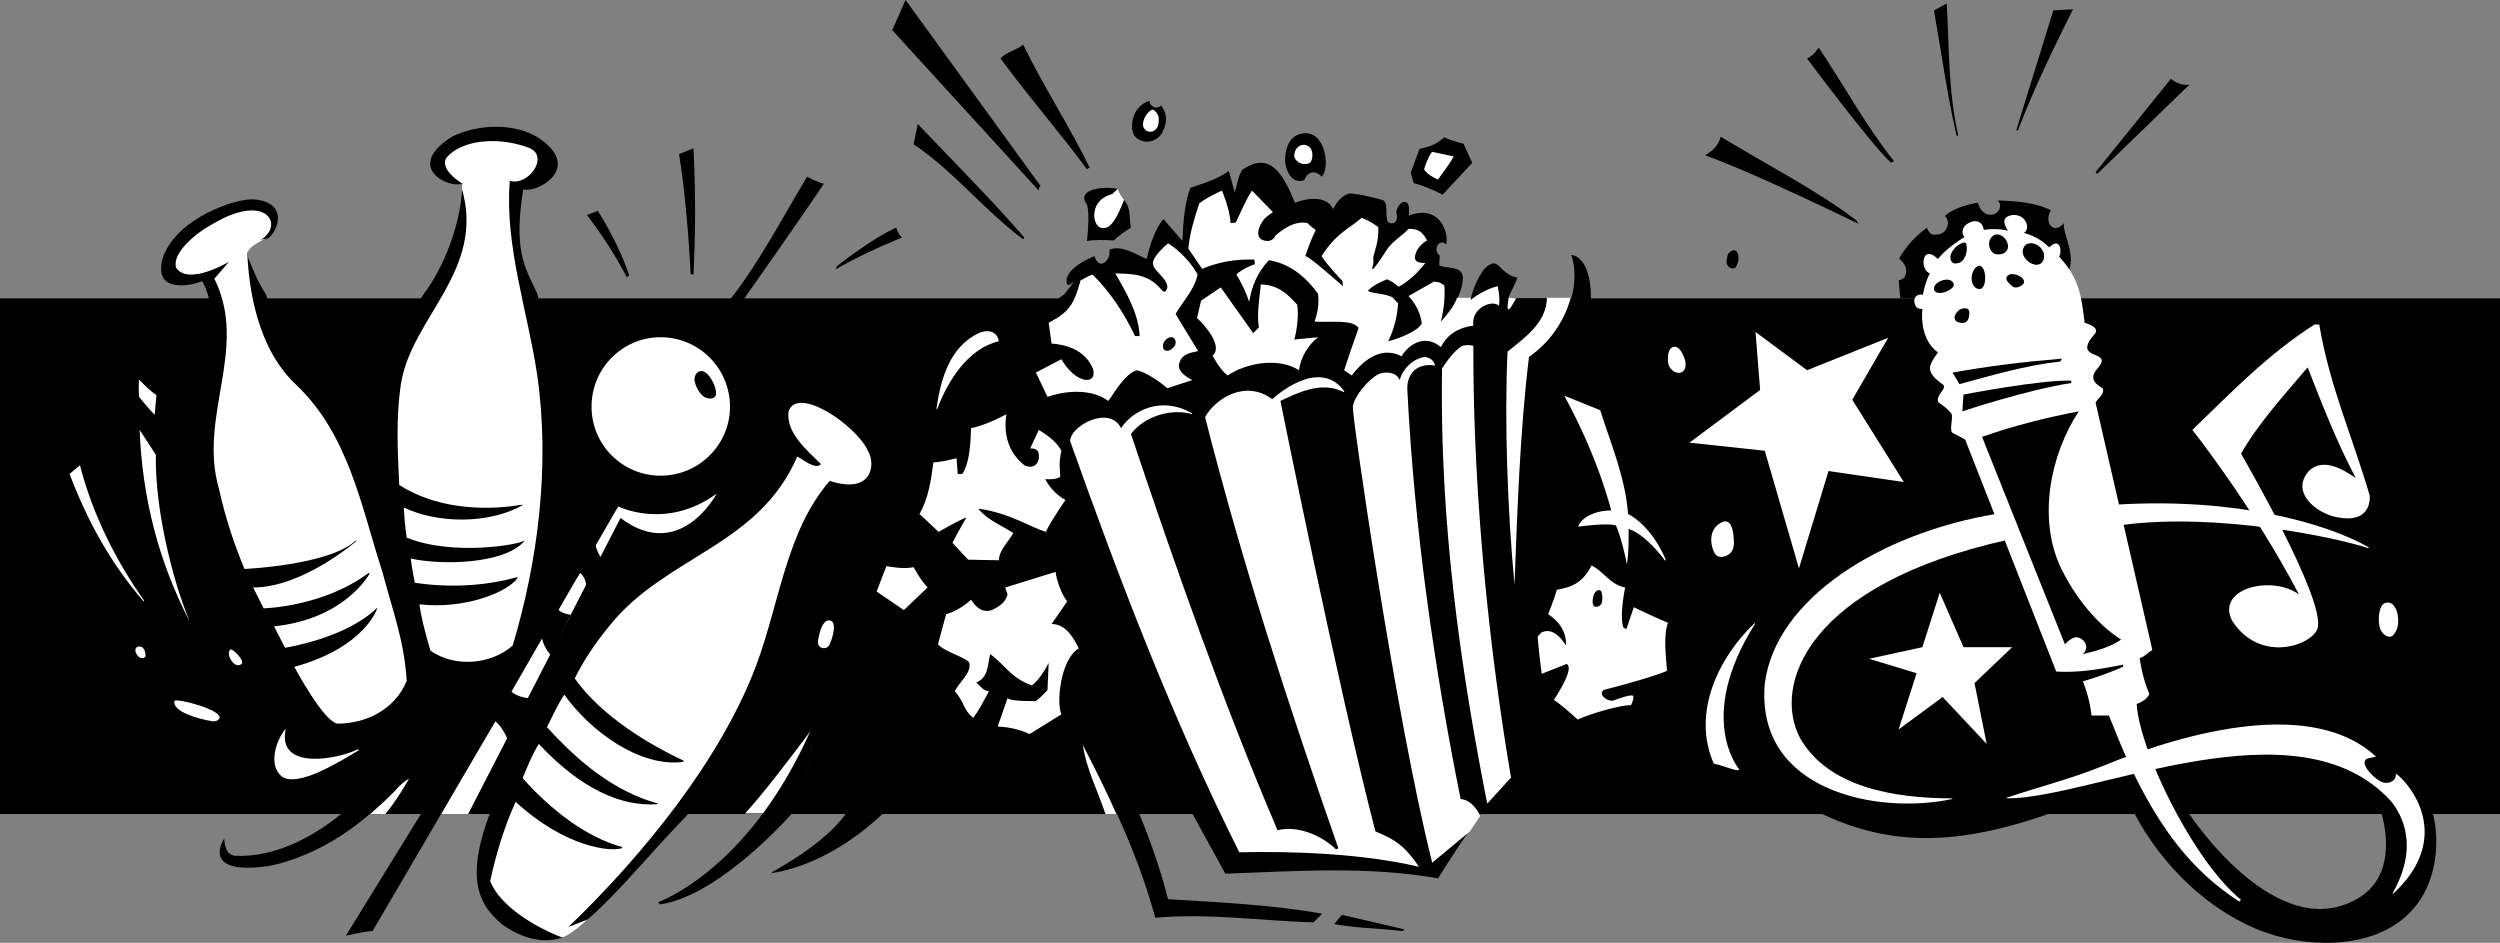 <svg xmlns="http://www.w3.org/2000/svg" width="431.5" height="162.733"><rect width="100%" height="100%" fill="#808080" stroke="none"/><path d="M431.5 51.5H0v89h431.5v-89"/><path d="M34.902 48.5c-1.441.73-8.882 2.492-6.703-4.297 2.574-6.637 12.242-9.86 15.403-9.8 6.89.402 3.976 6.464 2.3 6.898 0 0-3.62 1.039-3.203 2.902.887 2.094 1.809 4.55 3.203 6.598 0 0 1.137 4.105 4.2 8.902 0 0 2.308 3.567 8.699 12 0 0 9.11 15.2 13 45 0 0 .176 9.172-14 10.098 0 0-4.395-1.078-8.801-11.098 0 0-13.39-19.594-14.598-33.601 0 0-.789-10.547 1.297-17 0 0 2.672-10.274-.797-16.602"/><path fill="#fff" d="m46.2 41.102-1.2.3c4.113-2.453 1.121-8.285-8.2-2.8-3.034 1.62-7.175 5.101-6.398 7.601 2.059 3.18 9.098-1 9.098-1L37 48.102c5.973 12.066-2.863 23.73.8 36.3 1.06 4.801 2.536 9.344 4.4 13.801 0 0 14.585-.637 19.202-4.902l.098.101s-9.242 8-17.8 8L45.5 105s10.211-.223 18.102-6.098L63.8 99s-4.18 7.848-16.5 9.102l1.898 3.699s10.461-1.578 15.903-6.899V105s-1.989 6.684-14.301 10.102c0 0 5.293 9.933 7.601 9.8 4.641-.039 9.739-2.324 11.797-7.402-.449-7.121-2.55-12.46-4.199-18.797-3.691-11.34-5.758-23.687-15-32.402-5.723-5.41-7.844-14.05-8.3-22.098 0 0-.723-1.418 3.5-3.101"/><path d="M73.102 50.8c3.753-4.995 6.574-12.605 6.699-19.097-2.473.875-10.051-2.883-1.801-8.101 4.41-2.223 11.16-2.532 15.402.5 6.961 5.023-.632 9.246-3.101 8.601-1.676 10.543.242 13.348 2.398 17.899 0 0 2.832 10.52 3.301 16.199 0 0-.086 32.605-5.7 44.8 0 0-6.663 8.446-17.5 1.899 0 0-7.577-32.352-5.8-46.2 0 0 .57-8.48 6.102-16.5m52.898.903c4.977-6.273 9.227-14.43 13.3-21.203 0 0 1.805 1.004 2.9 1.203-4.395 6.582-13.798 19.899-13.798 19.899l-2.402.101m26.602 88.5c-4.86 4.738-11.997 9.344-19.403 10.5l.102-.203c4.887-2.719 9.844-6.102 12.898-10.297h6.403m-68.302.899c-4.19 11.476-1.062 15.496 2.302 18.398 2.773 2.008 7.011 3.895 11.3 2 6.91-4.855 13.325-13.25 20.598-20.7 0 0 10.867-14.769 13.5-22.8 0 0 4.195-17.98 6.2-21.797 0 0 2.366-8.152 6-11.8 0 0 9.335 3.495 7.6-5.903 0 0-6.323-12.469-15.698-9.898 0 0-4.36 1.496-.801 9.898 0 0-4.094 9.86-17.2 16.402 0 0-14.667 4.965-24.5 26.2 0 0-6.402 12.296-9.3 20"/><path fill="#fff" d="M97 161.8c-4.613-1.78-10.602-5.308-12.398-9.698 1.03-4.743 2.414-9.344 4.398-13.7 8.68 7.95 16.465 8.633 18.3 8l.102-.199c-6.3-1.7-12.441-6.547-17.203-11.902.805-1.903 1.57-3.899 2.801-5.899 5.293 5.664 12.39 10.938 20.402 10.399l.2-.098c-7.715-2.117-13.899-7.363-19.2-13.203.973-1.926 1.973-4.148 3-5.598 4.473 6.29 13.024 12.586 20.5 11.598l.098-.2c-5.727-2.69-14.105-7.57-18.8-14.198 1.241-2.579 3.238-5.727 6-9.102 9.652-12.047 25.73-13.703 32.402-29.2 1.062.52 3.12 2.348 4.097 1.302-2.312-2.301-6.101-5.387-5.597-9.102 1.55-4.508 11.68 2.398 13.699 6.8 1.433 2.5.664 7.567-6.602 5.2-7.543 8.781-8.593 20.941-12.699 31.902-6.043 16.04-19.273 32.489-32.398 45.098l3.3-1.297s-3.187 3.004-4.402 3.098M66.5 140.5c1.293-1.504 2.969-4.066 4.102-6.098 0 0-.543.145-2 1.598 0 0-.43.727-4.7 4.5H66.5"/><path d="M59 140.402c-5.047 4.149-11.73 7.664-18.5 7.301-1.516-.265-1.7-1.723-1.8-3l-.098.2s-4.067 6.218 7.597 4.597c0 0 8.742-1.219 17.602-9L59 140.402"/><path fill="#fff" d="M13.8 80.3c2.137 8.298 6.02 16.212 11.102 23.403l-.101.098c-5.828-6.68-9.817-14.168-12.801-22l1.8-1.5m10.5 31.301c.95.351.802 1.699.802 1.699-.196.414-1.004.414-1.403-.2-.597-.765-.406-1.687.602-1.5m-.199-37.398 2.8 4.297c-.195 9.285 2.903 21.715 5.7 28.402V107c-5.157-10.004-8.043-20.926-8.5-32.797M24 68.5s-.129-1.586 0-3c.945 1.031 2.324 2.297 3 2.703l-.3 3.399C25.757 70.676 24 68.5 24 68.5m6.102 52.5c.21-.57 8.039 1.426 7.8 2.902-.222.672-1.203.598-1.203.598-2.586-.426-6.922-1.66-6.597-3.5m9.698-8.898c.298-.188 2.481 1.843 1.9 2.5-1.305 1.054-2.868-1.922-1.9-2.5m9.4 13.8h.1c-1.491 7.301 9.388 5.04 12.5 3.399l.102.199c-3.996 2.445-10.718 6.43-13.3 4.5-2.297-1.95-1.036-6.008.597-8.098"/><path d="M103.2 36.402c2.152 3.391 4.57 8.34 5.402 11.2-.196-.016-.32.171-.403.3 0 0-2.426-5.004-6.898-10.8l1.898-.7m16.501-10.8c.366 8.05.366 13.761 0 21.8l-.5-.101c-.305-6.395-1.036-14.996-2-20.7l2.5-1"/><path fill="#fff" d="M143.2 107.102c1.32.093.562 2.91 0 4.101-.368 1.055-2.286.902-2-.703.671-3.957 2-3.398 2-3.398"/><path d="M144.5 45.902s6.195-4.922 10.2-6.601c0 0 .175.949 1 1.699 0 0-5.887 2.281-11.5 5.5l.3-.598"/><path fill="#fff" d="M88 31.203c-.957 10.985 3.102 22.594 4.7 33.399 2.292 15.625.175 32.152-4.2 46.8-3.637 3.274-10.004 3.887-14.2.899-.945-3.074-1.788-6.602-1.898-8 7.696.902 15.102-2.008 16.899-4.5v-.2c-5.895 1.649-11.953 1.817-17.7 1-.238-1.156-.546-2.843-.699-4.199 5.2 1.18 16.141 1.012 19.598-3v-.101c-.754.691-12.309 2.73-20.3-.5-.259-1.602-.41-3.446-.5-5.2 5.812 2.774 14.632 2.899 20.5-.398v-.101c-7.391 1.242-15.31.445-21.298-3.399-.273-5.98-.578-11.625.297-17.402C70.961 54.828 83.863 46.695 79.7 32.5l.102-.797C76.113 29.32 76.77 27.707 77 27.301c2.766-3.39 9.492-3.715 14.5-1.7 3.3 1.57-.422 6.594-3.5 5.602M80.8 140.5l26.302-51.098c10.296 7.778 16.597-4.199 16.597-4.199-8.758 6.379-17 2.2-17 2.2L76.102 140.5H80.8"/><path d="M59.7 161.5s3.374-.79 4.6-.797L85.5 124.5c1.285.992 2.102 3.102 2.102 3.102l3.597-7.102s-1.96-.148-3-1.2l5.301-9.398c.266 1.856 1.602 3.2 1.602 3.2l3.398-7s-1.742-.172-2.3-1.102l3.902-6.098c.953.582 1.097 2.2 1.097 2.2l2.5-4.899s-1.187-1.785-.898-3l3.898-5.8-1-.5-46 74.597"/><path fill="#fff" d="M126 70.203c-.012-6.644-5.363-11.996-12-12-6.563.004-11.914 5.356-11.898 12-.016 6.555 5.336 11.906 11.898 11.899 6.637.008 11.988-5.344 12-11.899"/><path d="M120.7 64.102c1.187-.489 2.757 1.89 2.902 3.699 0 0 .125 1.336-1.602.902-.898-.203-1.86-1.652-2.098-2.902-.14-.719.18-1.418.797-1.7"/><path fill="#fff" d="M136.602 140.402s4.503-8.922 3.199-14.101c-2.992 3.988-7.75 10.324-11.2 14.101h8"/><path d="m113.902 156.102-.3-.399c2.363-.875 16.39-7.234 26.3-29.601 0 0 1.508 4.57-3.203 14.3 0 0-12.418 14.211-22.797 15.7m64.2-50.802h1c1.136-.015-.11 2.93-1.301 3.903-1.324-.726-.711-2.937.3-3.902m76.001 37.301c-3.512 5.14-5.903 9-5.903 9-12.062-2.125-24.156-1.266-36.699-.801l-5.5-10s-14.488-32.88-22.2-63.301c0 0-5.179-13.004-6.698-14.7 0 0-.41-7.355 6.597-12l1.703-2.198s-.949.82-1.203.5c-.972-2.711 4.703-4.899 4.703-4.899.625 1.93 1.778 1.371 2.297.5.426-.707.301-1.601.301-1.601 2.008-.93 4.77.91 6.402 1.601.61-2.457 1.399-5.105 2.899-6.902l3.3 3.8s.07-6.374 1.399-9.199c2.277-.773 4.61-1.449 6.602-2.902l1 3.703c.586-1.812.507-2.465 1.3-3.902 4.27-2.899 6.688-.403 9.098 5.699 0 0 5.031-2.113 6.602 1.102.425-.797 1.117-2.141 2.699-2.7 1.027-.093 5.246.864 6 1.2 1.168.976-.371 4.347 1.699 3.898.535-.14.77-.742.5-1.898.094-.715.559-1.395 1.102-1.7 1.546-.406.968 2.051 1.097 2.301 5.36-2.055 6.93 3.125 6.403 5-.59-.664-1.434-.293-1.602.399-.164.62-.055 1.101.5 1.5l-.098 1.699c1.367.644 3.953-.024 4.098 2.101-.027.77-.156 2.016-1.098 3.899 0 0-1.117 1.992-1.902 2.699 0 0 2.894-1.965 4.3-2.7.552-2.534 1.587-4.222 2.302-5.3 1.355-1.375 1.968-1.145 2.5-.7 1.003 1.087 2.195 2.013 3.3 2.102-.261.985-1.226 2.563-1.601 3.598h10.898s1.258-3.883 0-7.5c0 0 3.367-.027 3.403 7.5 0 0-.762 5.016-9.7 10.3 0 0-3.187 23.567-3.101 38.802 0 0-.93 23.433-.5 32.8 0 0-3.684 4.082-7.2 9.2"/><path d="M196.602 140.402c2.199 5.192 4.027 10.887 5 14.801 8.753.535 18.023.965 26.597 2.5l-1.5 1.5c-9.101-.273-18-1.625-27.297-.8-1.656-6.098-3.992-12.184-6.601-17.903l3.8-.098"/><path fill="#fff" d="M192.7 140.5c-1.805-4.066-3.735-7.91-5.798-11.898.559 3.996 2.586 7.941 3.899 11.898h1.898M157.7 97.902s1.128 2.157 2.402 3.5L156 105.301l-4.7-3.2 1.7-4.398s2.79.606 4.7.2"/><path d="M179.602 32.102c-.364.261-.305.57-.301.8L154 5.203 156.3 0l23.302 32.102m-21.2-10.7c6.043 6.36 12.735 13.051 18.399 19.598l-.2.3c-6.808-5.062-11.898-11.687-18.902-16.398l.703-3.5"/><path fill="#fff" d="M161.102 79.8c1.332-.034 2.906-.456 4-.698l.199 2.699h.8c1.13-1.766 1.395-4.414 1.5-7.899 0 0 2.274-.351 6.098-2.402-.476 3.215.168 6.46 3.102 8.8.965.555 2.281.27 2.5-1.198.164-1.602-.715-1.715-1.5-1.7l1.5-3.199c1.226.758 3.043 1.957 3.898 3.598-.472 1.965-.281 3-.199 4.5-.816.52-2.035.418-2.598.402.754 1.434 2.059 2.856 3.5 3.598 0 0-2.363 3.363-3.402 5.5-2.797-.871-6.098-3.176-11.5-4l-.098.101c1.766 1.97 3.828 2.711 6 4.098-.883 1.563-2.418 2.848-2.5 4.703l-5.3-.101-2.7-2.899c.64-1.394 1.676-3.043 2.399-4.402-1.567.629-3.754 1.933-4.801 2.5l-3.3-3.098c1.51-2.57 2-5.762 2.402-8.902m7.8-22.301c2.149-.902 3.34.152 3.5 1.402-5.25 1.2-8.761 6.727-10.601 11.598l-.2.203c.758-5.195 2.208-10.719 7.301-13.203M163.3 106c1.583-.375 3.372-1.617 4.302-2.5.664 1.047 1.812 2.398 3.597 1.8 1.668-.831 2.285-1.366 2.703-2.698l-.402-1.2 8.7-2.699c.105 1.317 1.105 4.078 2 5.098l-2.7 3.902c2.57-.008 3.875 2.598 4.7 4.2-3.204 1.929-3.895 9.449-3 11.398l-5.5 3.402c-1.38-.672-3.298-1.21-5.5-1.3l1.702-4.903c.578.621 4.899.5 4.899.5.863-.617 2-1.898 2-1.898l.199-4.7s-1.305 2.727-2.898 3.899c-3.7-1.324-4.696-3.625-7.2-5.399-.441 1.774-.257 4.043-2.402 4.899.672.617 1.285 1.476 2.2 1.5-.852 1.574-1.653 3.168-2.7 4.601-1.805-1.402-1.5-2.707-3.2-4.601.81-1.68 2.9-3.09 2.5-4.899-.34-.879-4.206-1.812-5.398-3.199l1.399-5.203"/><path d="M176.602 7.703c3.48 7.203 8.207 14.445 11.5 21.297-.211-.074-.332.113-.5.203-4.989-6.719-9.899-12.305-14.903-19.101.89-1.122 2.672-1.368 3.903-2.399"/><path fill="#fff" d="M183.2 62c2.327 4.11 6.09 4.645 5.5 1.8-1.329-3.523-5.012-4.366-7.2-4.5l-.5-3.597c3.453-1.793 4.375-3.098 5.5-7.3.715-.325 1.406-.864 2.102-1 3.035 3.023 5.441 6.66 7.3 10.597h.797c-.152-3.844-2.347-7.621-4.199-10.797 3.078.031 5.566.152 7.7 2.5.827 1.137 1.195.57 1.3-.3-.32-1.63-2.469-2.708-2.5-3.903-.121-1.258 2.602-3.5 2.602-3.5 1.878 1.09 4.257 3.621 5.097 5.402-.515 2.578-2.543 4.606-3.797 6.801l3.899 6.399c-1.414.304-2.914.472-3.301 2.3-.324 1.52 2.3 2.7 2.3 2.7L201.5 67c-1.332-1.074-3.543-2.719-5.3-3.098-2.231.672-4.38 4.739-4.9 5.301-3.241-2.406-8.152-1.562-10.5-.703l-2-4.2 4.4-2.3m10.3 11.902c1.879-2.93 6.762-5.644 12.2-2.601l.1.199c-3.609-1.078-8.273.332-10.6 3.402 7.73 23.078 15.773 46.035 25.3 68.399 3.16-.813 7.25.582 10.102 3.3l.398-.199c-8.504-24.363-16.594-49.16-23-74.402 1.695-3.129 6.914-6.582 11.602-3.098 0 0 7.933-7.511 12.398-1.402v.203c-3.89-2.015-7.973.086-11 1.5 0 0 10.102 50.2 16.402 74.297 2.832 1.25 4.735 1.957 7.5 6.102-9.75-2.274-21.472-2.704-31-2.5-11.464-22.914-20.609-46.79-29.203-71 .063-2.63 6.813-6.235 8.801-2.2"/><path d="M192.902 32.602 192 33.5c-.984.344-2.883 1.137-3.098 3.3-.265 2.302 1.614 2.798 2.098 2.5 1.863-1.167 2.207-3.16 3-4.8 1.316 1.676.79 2.758 1.2 4.8-1.118.645-2.114 1.41-3 2.2-1.38-.098-3.372-.137-4.598.102.265-2.04.496-6.032-.2-6.602-1.414-2.457 3.344-2.879 5.5-2.398m5.5-15.2c.055.985 1.207 1.598 2 .801 1.09 1.426 1.168 2.879.098 4.899-.625.847-1.805 1.59-3.098 1.3-.98-.3-1.824-.683-2-2.199-.144-2.055.793-4.086 3-4.8"/><path fill="#fff" d="M199 18.902c.531.328.953.864 1 1.5-.04.72.14 1.774-1.098 2.301-.882.149-1.328-.21-1.601-.902-.188-1.04.695-2.649 1.699-2.899"/><path d="M202.102 58.203c.843-.074 1.074 1.11.5 1.7-.348.335-1.192 1.105-1.801.3-.328-1.015.457-1.922 1.3-2"/><path fill="#fff" d="m210.7 49.602 5.6 7.898 1-1c-.468-2.324.223-5.777.302-7.398 2.953.05 4.64 1.62 6.3 3.5.258 1.652-.011 4.222-.5 6l4.098-.399c-1.652 1.27-2.996 3.418-3.3 5.7-3.716-2.383-9.423-1.094-12.298.898-1.324-.918-2.601-3.399-2.601-3.399 1.855-1.625-1.367-5.343-2.7-6.5l.7-3 3.398-2.3"/><path d="M223.7 23.402c4.945-2.289 6.09 5.63 4.402 7.098-.375-.652-2.141-1.527-3 .602-2.364.824-3.313-2.184-3.301-3.5.05-1.688.523-3.461 1.898-4.2"/><path fill="#fff" d="M225.902 25.3c.844.56.75 2.255.2 2.802-.954.52-2.305.09-2.7-1-.156-1.426 1.196-2.715 2.5-1.801"/><path d="m242.402 160.402-.3.301c-3.993-.476-8.137-.515-11.801-1.203l1.3-1.598 10.801 2.5M234 50.8c1.34-.39 1.707.77 2 1.5.074.997-.023 1.954-.8 2.5-1.259.645-1.794-.968-2.2-2-.363-1.1.29-1.73 1-2m11-25.097c2.293-.527 2.906-.871 4.3-2 1.368.668 3.302 1.098 3.302 1.098l1.5 3.3-5.102 5.5c-1.438-.792-3.55-1.636-5-2l-.5-1.8 1.5-4.098"/><path fill="#fff" d="m247.2 26.203 3.702.797c-.582 1.172-2.101 3.094-2.703 4 0 0-1.914-.812-2.398-1.797 0 0 .687-2.262 1.398-3m5.203 33.5c1.067-.308 1.899 0 1.899 0-.059 24.219 2.46 50.738 6.5 74.5l-4.102 4.5c-4.746-24-8.226-49.012-7.797-75.101.899-1.434 2.297-3.239 3.5-3.899m13.598 49.5c1.777-.898 3.184.54 4.3 2.2.071-2.622-1.448-4.286-3.1-5.403.616-1.492 1.269-3.293 1.5-4.2 2.26-.437 4.331-.937 6-4.198 2.015.96 3.206 3.3 5.8 3.8-.219 1.07-.945 5.102-.3 6.899l.5.3 1.3-3.8c1.93.972 4.383 2.047 5.902 2.699-.945 2.266-.175 7.25-.203 8.3-3.156 1.329-10.597 3.2-10.597 3.2-1.575.469.113 2.195 1.398 1.902 0 0 3.395-1.316 3.402-.699.086.621-.402 1.5-.402 1.5-2.215.031-7.625 1.719-9.2 2.5 0 0-2.144-2.047-4.1-3.402.921-1.446 3.491-5.473 2.202-6.2l-4.3 1.7a121.4 121.4 0 0 1-.7-6.399l.598-.699M276.2 70.8c1.859 5.872 4.343 11.696 4.8 17.903 2.16 1.152 4.77 3.762 6.5 7.899l-.098.199s-3.207-4.528-6.3-5.5c-.012 1.68.039 4.16-.301 6.101-.977-4.902-1.899-6.699-1.899-6.699-1.343-.504-6.5.2-6.5.2.325-1.239 2.395-2.774 5.7-2.801-1.887-6.942-4.708-13.508-8.102-19.801l6.2 2.5"/><path d="M275.102 102.602c.234-.547.847-1.086 1.3-.5.278 1.101.258 2.191-.402 2.5-1.332.613-1.238-.938-.898-2"/><path fill="#fff" d="M255.5 140.8c-.613-1.218-1.688-2.722-3.398-2.898-4.547-22.613-8.008-46.726-9.2-70.699-.097-2.82 1.82-4.625 4.797-4.101-.254-.946-.793-1.29-1.699-1.5-2.07.226-3.965 2.128-4.398 4-.735-1.676-2.946-1.38-3.7-1-1.66.816-4.23 3.847-4.402 5.601-.152 1.559 7.363 53.496 13.7 78.7l6.5-5.403 1.8-2.7m-1.598-89.398-.101.399c1.469-1.192 3.351-2.113 4.699-2.399.223 1.094.414 2.32.2 3.399-.895-1.156-4.848.226-4.4 3.402-2.519.313-4.515 1.504-5.6 3.7-2.981-2.465-5.766-.173-6.798 1.597-3.933-2.066-7.156 1.426-8.601 3.3L232 63.903c.598-1.937 2.5-7.3 2.5-7.3-1.133-1.543-4.777-.891-7.598-1.102.555-1.59.786-3.203.598-4.797-2.266-3.086-4.914-5.195-8.5-5.8-2.055 2.253-2.898 4.402-3.398 7.199-.536-1.684-1.301-3.258-2.2-4.7.516-.629 2.356-1.586 3.2-1.8l-.102-.801c-3.21-.098-6.188.398-9 1.601l-2.398-3.5c.285-2.742 1.027-5.222 1.898-7.8 1.238-1.028 3.902-2.2 3.902-2.2s1.364 3.09 1.5 5.598l.899-.098c.73-1.488 1.691-3.867 2.8-5.5l3.598 3.7-1.199.898c-.863.719-2.703 4.055.402 4.102.684-.122 1-.47 1.297-1 1.16-.965 3.192-2.575 5.5-2.102.457.562 1.403 1.203 1.403 1.203-1.102 2.2-1.801 4.5-1.801 4.5.66.078 4.437 3.406 6.5 5.2l-.102-.903s-2.59-2.684-3.597-4.297c2.578-4.066 4.996-4.871 6.898-6.601 1.55.539 2.902 1.601 2.902 1.601.028 2.66-.507 3.582-.902 5.297.203.855-.2 1.902-.2 1.902h.2c.281-.164 1.316-1.66 2.3-3.199.856-1.457 3.083-2.797 3.802-3.703 1.851-.09 2.578.789 3.199 2-1.078.633-1.738 1.46-2 2.402-.422 1.489.883 1.453 1.699 1.5-1.316 1.715-3.004 3.25-4.598 4.098-.672-.578-1.246-1-2-1.297-1.047.414-2.543 1.102-3.3 2 .574.457 2.488.371 4 1 .476.164.793.879 1.199 1.098-.086 2.36-.801 4.793-1.7 6.601 1.59-.39 5.16-1.695 5.801-3.101-.257-1.852-1.066-3.387-2.3-4.7l4.398-2.5c.672.051 1.172.13 1.8.7.141 2.343-.128 4.187-.6 6.199 1.222-1.375 2.148-2.465 2.8-4.098h2.402M192 33.5s-3.328.613-3.098 4c0 0 .196 2.676 2.399 1.602 0 0 1.086-.36 2.699-4.602 0 0-.82-1-1.098-1.898L192 33.5m68.402 17.902s-.64 3.043.399 1.598l.898-1.5-1.297-.098m10.7 0c-1.043 3.961-3.618 7.735-7.2 10.2-1.554 12.808-1.988 26.066-2.5 39.3-1.207-12.867-1.757-28.148-1.203-40.199 3.067-2.496 6.711-5.008 6.801-9.3h4.102"/><path d="m328 51.5-.3-3.098c.573-.132.96-.402 1.1-.699.587-1.351-.14-2.273-1-3.101a16.765 16.765 0 0 1 4.802-5.301c.125.453.539 1.226 1.199 1.199 1.058.027 1.672-.195 2.199-1.098.371-.84.215-1.644-.3-2.101 1.167-1.27 4.429-2.188 5.702-2.301.184.727.493 1.34 1.2 1.8.636.458 1.992.415 2.5-.698.168-.567.168-1.098-.301-1.5 3.117.09 6.668.386 9.199 1.699-.52.691-.812 2.387.402 3 .614.222 1.45-.223 1.797-.801-.074 2.176 2 5.168.903 8.203 0 0 .75.453 1.898 4.797h-31"/><path fill="#fff" d="M386.8 78.3c3.032-5.304 7.696-10.398 11.5-14.898 2.52 6.465 5.036 12.91 8.302 19.098-2.254-1.508-5.63-3.578-8.102-1.2-3.207 3.606 1.242 7.364 5 8 6.14 1.13 5.5-3.8 5.5-3.8-2.996-10.262-6.895-18.762-8.7-29.5h-.8c-7.887 5.031-13.965 11.29-21.098 18.203 0 0 10.446 13.16 18.399 28.399-4.653-3.426-14.473-1.047-11.5 4.601 4.851 7.395 13.738 4.156 14.699 1.297 1.586-4.797-13.2-30.2-13.2-30.2"/><path d="M355.5 139.8c-17.75 6.485-30.023 6.637-43.598-.597l43.598.598"/><path fill="#fff" d="M288.7 59.902c1.175-.39 1.902 1.371 2.202 2.5.11.774.008 1.672-.8 1.899-1.11.312-2.07-.801-2.2-1.7-.023-1.019-.097-2.246.797-2.699M303.8 67.3l-.8-10 8.902 6.602 14-5.601L319.7 69l8.903 14.203-13-1.902-5.102 16.8-5.898-20.3-13-1.399 12.199-9.101m-.9 40.199v.203c-10.304 16.332-2.703 25.098-2.703 25.098-.199.52-2.574-.633-4.398-1-3.934-8.903 1.039-18.598 7.101-24.301"/><path d="M297 23.602c7.758 4.71 16.828 9.386 23.5 14.5l.2.5s-17.4-8.555-26.4-11.801c1.864-1.09 2.403-2.164 2.7-3.2"/><path fill="#fff" d="M297.3 90.102c1.473-.63 1.856 1.52 1.9 2.398.112 1.23.343 2.8-1.4 3.5-.788.223-1.558.223-2-.797-.937-2.242-.363-4.312 1.5-5.101"/><path d="M299.2 43.203c1.148-.035 1.07 2.152.3 3-.57.402-1.555-.21-1.5-1 .082-.96.191-1.789 1.2-2m14.702-35c4.36 6.485 8.227 13.664 13 19.598l-.5.3c-3.23-2.886-14.5-18-14.5-18 1.22-.538 2-1.898 2-1.898"/><path fill="#fff" d="m334.8 102.3 4.102 9.403h8.399l-6.5 6.2 2.101 10.5-7.601-8.102-7.602 5.601 3.102-9.699-8.2-2.5 9.2-2 3-9.402"/><path d="M336 .602c.445 7.312.215 15.023 2 22.8h-.3c-1.637-7.058-2.618-14.422-3.9-21.601L336 .6m21.8 1.002c-3.077 6.148-6.808 13.777-9.5 20.898h-.3l6.402-20.7 3.399-.198m16.899 12c.769.656 1.937 1.21 3.202 1L362 30l-.3-.297 13-16.101M410.902 139.8c1.887 6.485.965 12.134-3.5 15-14.41 9.134-29.8-14.698-29.8-14.698l-9.2.3c4.825 9.168 13.203 17.239 22.797 20.598 8.332 2.902 19.5 2.535 25.203-4 4.059-4.422 4.918-11.48 3.399-17.098l-8.899-.101"/><path fill="#fff" d="M411.602 104.102c1.125-.414 1.683.406 2.097 1.398.469 1.773.246 3.219-.699 4.203-.828.613-1.824-.285-2.2-1.203-.468-1.496-.198-4.031.802-4.398m-65.2-10.899c-34.355 7.66-40.57 25-35.703 34.2 4.88 8.523 16.235 10.367 26.203 10.398l.098.101c-12.828 2.782-34.008-1.285-32.398-19.902 1.843-14.68 19.953-25.957 39.898-29.297 5.766-1.191 20.7-1.601 20.7-1.601 20.734-1.274 36.374 3.203 43.702 7.398l-.203.102c-5.195-1.793-25.988-6.164-42.297-4 0 0-15.3 1.746-20 2.601M362.7 132.3c-5.278 2.141-10.923 3.552-16.4 5.403l.2.098c14.816-.04 50.023-17.293 66.2.5 1.85 2.308 4.882 7.68.3 15.8v.2c10.758-9.856 2.793-19.246.5-20.801.246 1.356-1.555 2.16-2.898 1.203-1-.539-4.028-3.531-1.5-3.902l1-.2c-10.664-9.94-31.766-4.726-47.403 1.7"/><path fill="#fff" d="M339.2 75.902c-.645-.433-1.54-.828-2.2-1.199-.594-.387.176-2.8-.2-3.3-.855-1.188-2.16-1.766-2.3-2.102-.277-1.16 1.332-2.043 1-2.801-1.203-.93-2.395-1.738-2.398-3.098.199-1.015 1.043-2.05 1.398-2.601-.703-.41-3.117-2.442-2.7-7.5-.8.07-1.3-.274-1.398-1.399-.008-.785.828-1.254 1.5-1 .133-1.023.746-2.976 1.2-3.699 0 0-1.067-.39-1.102-1.902.074-1.711 1.07-1.942 2.5-.598 1.484-1.957 4.602-3.8 4.602-3.8-.43-.266-.852-1.84 1.097-2.602.696-.235 1.961-.274 2.203 1.402.641-.18 2.637-.258 4.2.098 0 0-1.946-2.387.898-2.7 2.371-.035 2.95 2.536 1.8 3.102a9.54 9.54 0 0 1 4.4 2.5c1.929-1.914 2.234.77 1.702 1.598 3.45 3.699 3.832 6.691 4.399 11.402.586.2 2.73.813 1.699 2-4.031 4.645 3.258 2.574.7 5.7-1.66 1.785-.786 2.722.702 3.597.473.95-.754 1.64-1.203 2.5l9.801 42.703c-.758.387-1.371 1.184-2.2 1.399.337 2.18.903 4.449 1.7 6.199-.41.629-.871 1.242-2.2 1.699.407 7.906 9.845 27.242 18 33.8l-.3.302c-8.086-5.204-14.836-13.23-21-28.399L364 123.5h-3c-.195-1.844-.77-4.144-1.5-5.898 2.035-.586 4.875-1.586 6.902-2.5l.098-.399c-3.723.762-7.828 1.461-11.598 1.2l-15.703-40"/><path d="M358.8 71c-4.937 7.46-7.238 18.777-2.898 27.402 2.29 4.61 5.938 9.274 10.2 12-1.766 1.243-4.262 1.942-6.602 2.5 1.422-1.297-.027-3.027-1.3-2.902-.86.16-1.798 1.203-1.798 1.203l-14.3-35.8c5.437-1.915 11.023-3.325 16.699-4.403m-2.899-9.098-.3.5c-6.036.653-11.684 2.371-17.403 3.899l-1.199-2c6.367-1.125 12.414-1.875 18.902-2.399m-17 6.2s13.465-2.606 18.598-2.399v.399C349.488 67.375 338.7 71 338.7 71l.202-2.898m-2.202-19.7c1.202.782.038 1.578-.7 1.899-.82.347-2.023.476-2.2-.399-.077-1.172 1.954-1.976 2.9-1.5m1.6 5c1.063-.414 1.52-.105 1.602.399.114 2.91-2.203 1.699-2.203 1.699-.715-.555-.219-1.516.602-2.098m3.101-7.5c.723-.28 1.168.887 1.2 1.5.152 1.043-.094 2.516-1 2.5-1.735-.23-1.672-3.234-.2-4M344.3 40.5c1.16-.25 2.196.766 2.302 2-.043.79-.567 1.434-1.7 1.402-.976.032-1.351-.672-1.5-1.199-.28-.887.102-1.797.899-2.203m2.499 6.902c.887-.398 2.88.485 2.5 1.5-.347.528-1.39 1.016-2 .5-.558-.527-1.663-1.386-.5-2m2.9-5.199c1.155-.633 2.507.168 3 1.297.359 1.125-.141 2.2-1.2 2.203-1.688-.082-3.277-2.23-1.8-3.5m-10.298 0c.282 1.149-.21 2.93-1.402 3.2-.527.097-.941.218-1.3-.5-.208-.876.167-1.505.8-2.2 0 0 1.707-1.492 1.902-.5"/></svg>
